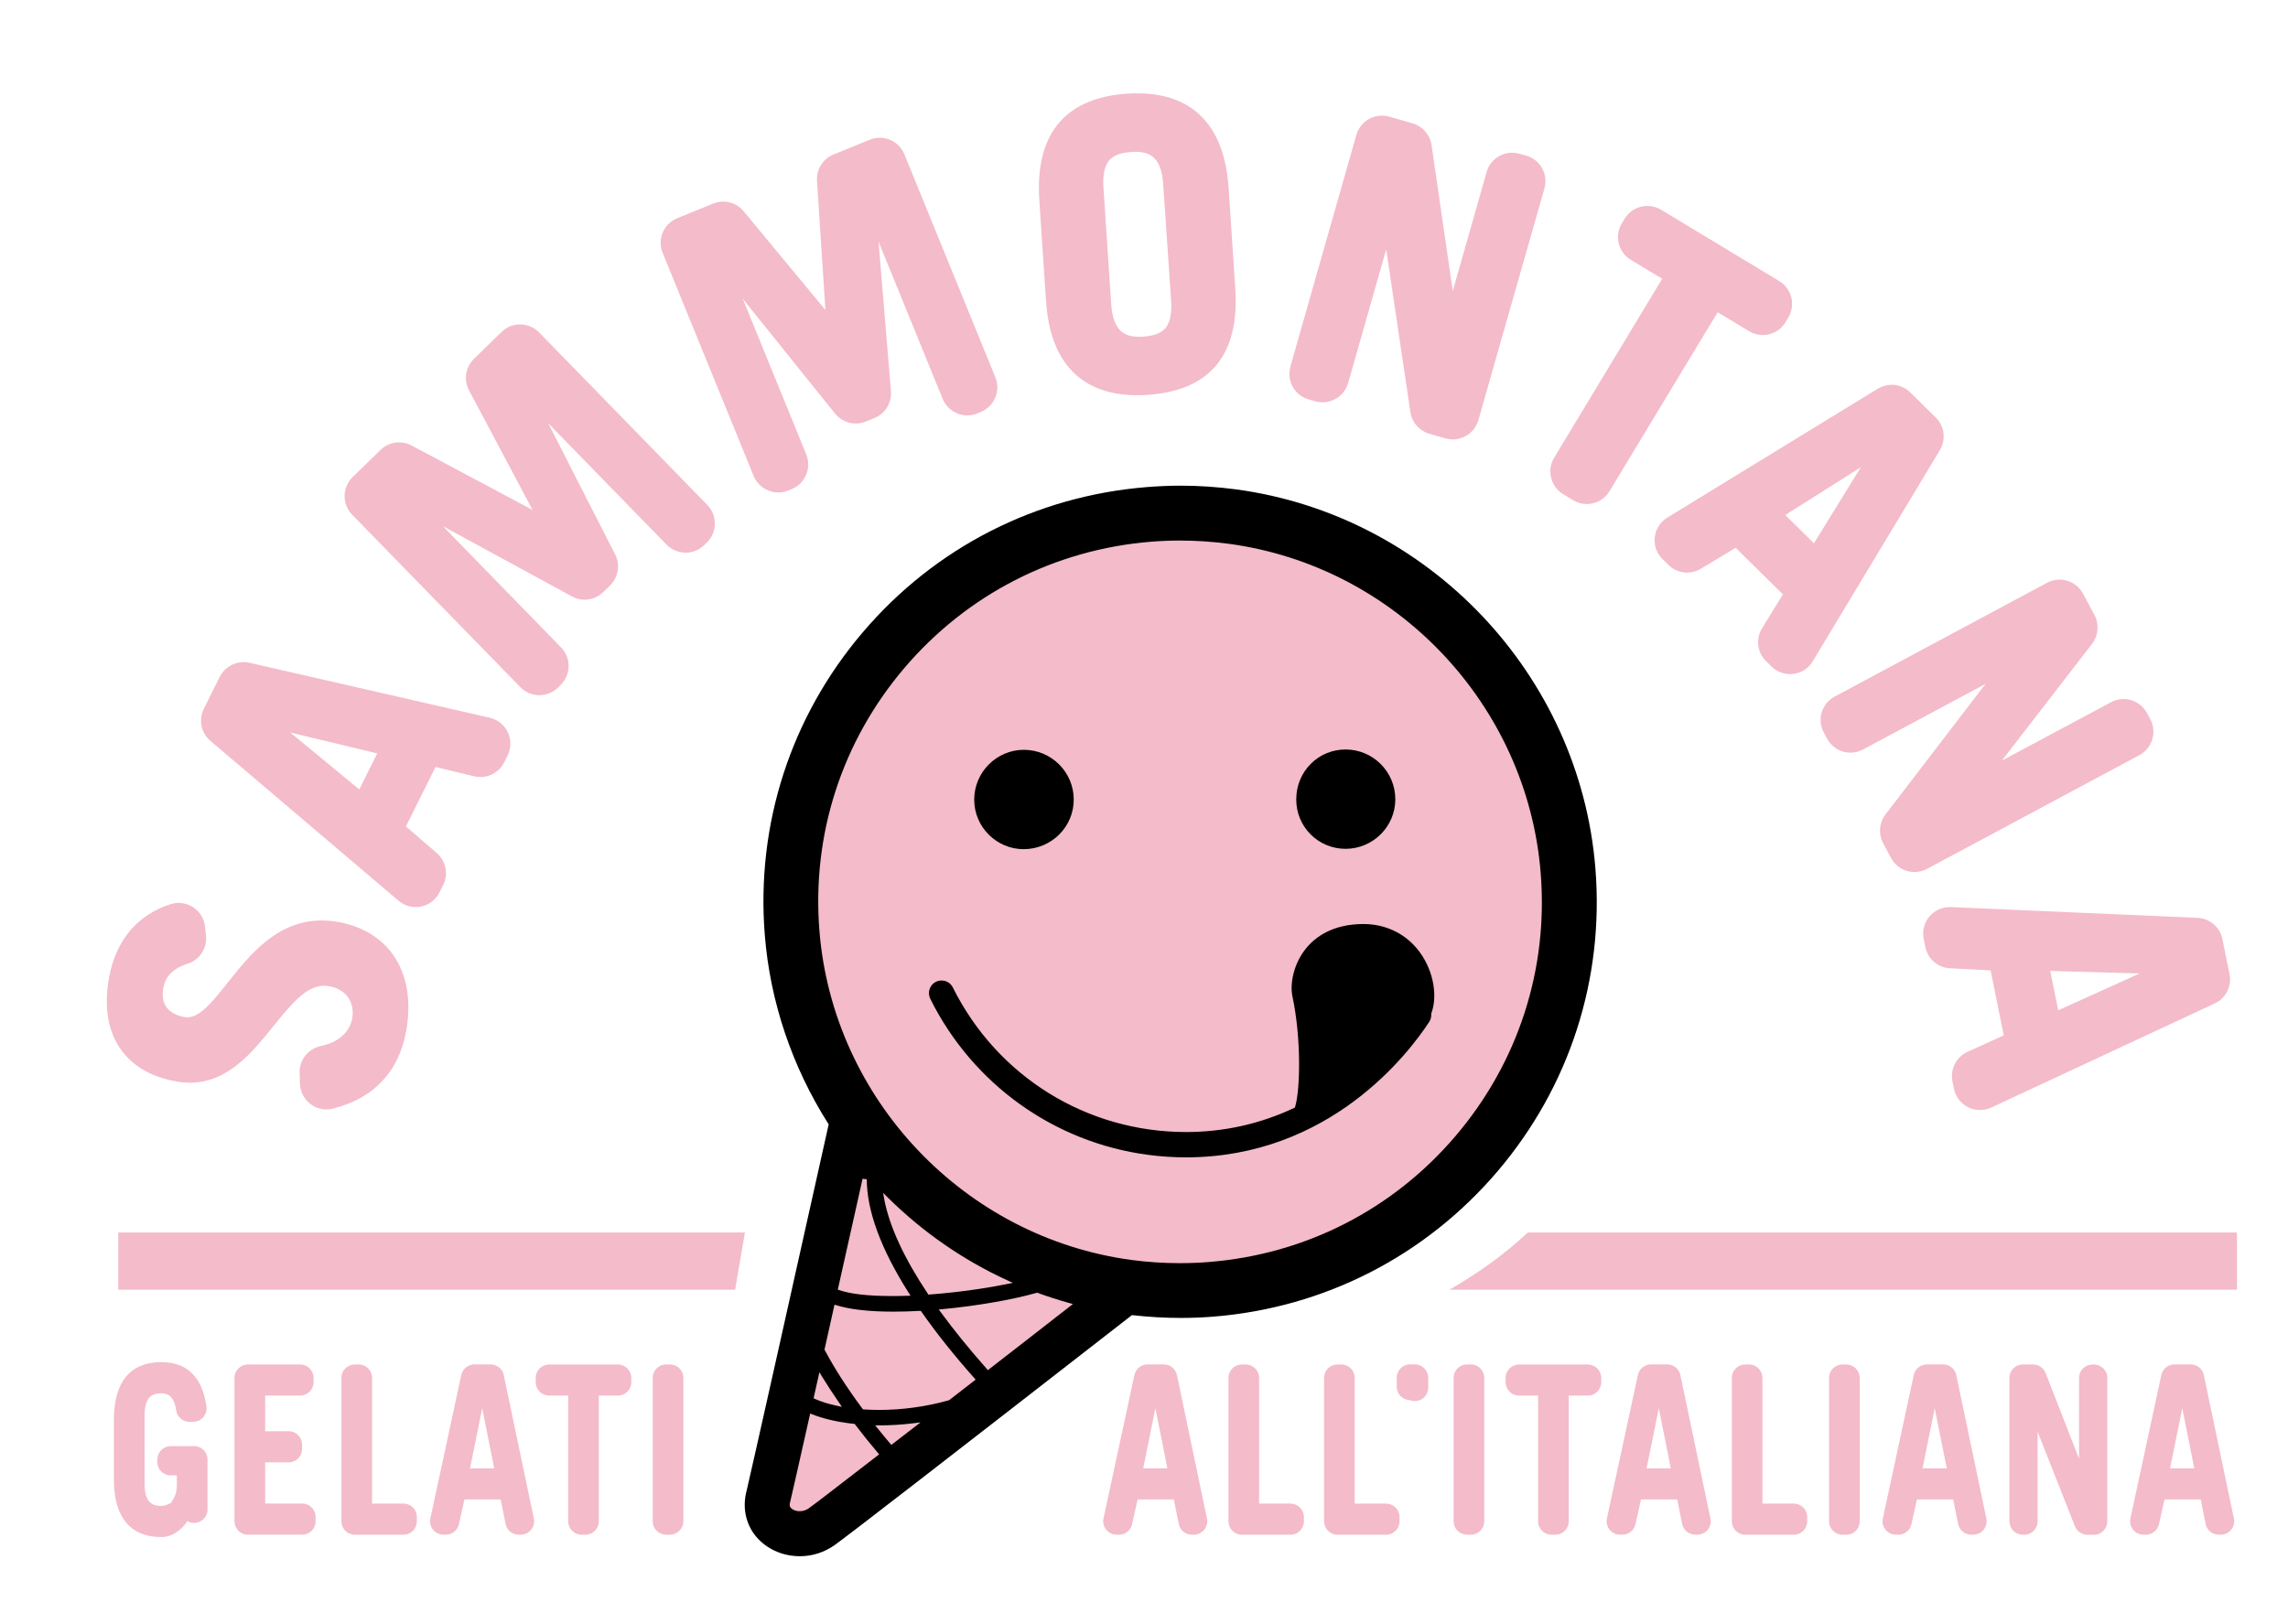 <?xml version="1.0" encoding="UTF-8"?>
<svg xmlns="http://www.w3.org/2000/svg" width="100" height="71" viewBox="0 0 100 71" fill="none">
  <path d="M7.049 67.198C5.695 67.198 4.978 66.329 4.978 64.681V62.067C4.978 60.422 5.695 59.551 7.049 59.551C8.181 59.551 8.844 60.205 9.022 61.494C9.044 61.662 8.994 61.832 8.883 61.959C8.77 62.086 8.611 62.16 8.441 62.16H8.279C7.989 62.16 7.741 61.948 7.7 61.66C7.602 60.998 7.302 60.914 7.051 60.914C6.689 60.914 6.319 61.029 6.319 61.886V64.865C6.319 65.722 6.687 65.838 7.051 65.838C7.157 65.838 7.259 65.811 7.348 65.763C7.389 65.741 7.433 65.722 7.476 65.711C7.494 65.668 7.519 65.625 7.548 65.587C7.667 65.422 7.73 65.179 7.73 64.886V64.502H7.46C7.137 64.502 6.875 64.24 6.875 63.916V63.809C6.875 63.487 7.137 63.224 7.46 63.224H8.484C8.808 63.224 9.07 63.486 9.07 63.809V65.994C9.07 66.211 8.951 66.411 8.757 66.513C8.673 66.557 8.578 66.581 8.486 66.581C8.379 66.581 8.271 66.552 8.179 66.495C8.154 66.559 8.117 66.619 8.068 66.671C7.743 67.032 7.419 67.2 7.052 67.2" fill="#F4BBCA"></path>
  <path d="M10.837 67.097C10.513 67.097 10.249 66.833 10.249 66.511V60.24C10.249 59.916 10.513 59.654 10.837 59.654H13.119C13.443 59.654 13.705 59.917 13.705 60.24V60.427C13.705 60.751 13.441 61.013 13.119 61.013H11.589V62.572H12.617C12.941 62.572 13.202 62.833 13.202 63.157V63.346C13.202 63.668 12.94 63.932 12.617 63.932H11.589V65.733H13.206C13.53 65.733 13.794 65.995 13.794 66.319V66.508C13.794 66.832 13.53 67.094 13.206 67.094H10.835L10.837 67.097Z" fill="#F4BBCA"></path>
  <path d="M15.509 67.097C15.186 67.097 14.922 66.833 14.922 66.511V60.24C14.922 59.916 15.186 59.654 15.509 59.654H15.678C16.002 59.654 16.262 59.917 16.262 60.24V65.737H17.635C17.959 65.737 18.219 65.999 18.219 66.322V66.511C18.219 66.835 17.957 67.097 17.635 67.097H15.509Z" fill="#F4BBCA"></path>
  <path d="M22.67 67.095C22.39 67.095 22.149 66.898 22.097 66.624L21.883 65.554H20.299L20.057 66.637C19.997 66.905 19.76 67.095 19.484 67.095H19.384C19.206 67.095 19.038 67.016 18.927 66.876C18.814 66.738 18.773 66.559 18.81 66.386L20.16 60.116C20.219 59.844 20.459 59.651 20.733 59.651H21.445C21.722 59.651 21.962 59.846 22.017 60.116L23.332 66.387C23.368 66.56 23.325 66.741 23.214 66.878C23.102 67.016 22.935 67.095 22.759 67.095H22.672H22.67ZM21.6 64.194L21.076 61.565L20.543 64.194H21.6Z" fill="#F4BBCA"></path>
  <path d="M25.419 67.097C25.095 67.097 24.833 66.833 24.833 66.511V61.014H23.998C23.676 61.014 23.413 60.751 23.413 60.428V60.241C23.413 59.917 23.678 59.656 23.998 59.656H27.006C27.329 59.656 27.592 59.919 27.592 60.241V60.428C27.592 60.752 27.33 61.014 27.006 61.014H26.173V66.511C26.173 66.835 25.908 67.097 25.586 67.097H25.419Z" fill="#F4BBCA"></path>
  <path d="M29.113 59.652H29.281C29.605 59.652 29.867 59.916 29.867 60.238V66.51C29.867 66.833 29.603 67.095 29.281 67.095H29.113C28.789 67.095 28.527 66.833 28.527 66.51V60.238C28.527 59.914 28.791 59.652 29.113 59.652Z" fill="#F4BBCA"></path>
  <path d="M52.092 67.095C51.813 67.095 51.571 66.898 51.519 66.624L51.303 65.554H49.721L49.478 66.637C49.419 66.905 49.181 67.095 48.906 67.095H48.803C48.627 67.095 48.459 67.016 48.348 66.876C48.235 66.738 48.192 66.559 48.23 66.386L49.581 60.116C49.64 59.844 49.879 59.651 50.154 59.651H50.865C51.143 59.651 51.383 59.846 51.44 60.116L52.752 66.387C52.789 66.56 52.744 66.741 52.635 66.878C52.522 67.016 52.355 67.095 52.178 67.095H52.09H52.092ZM51.022 64.194L50.498 61.565L49.965 64.194H51.022Z" fill="#F4BBCA"></path>
  <path d="M54.278 67.097C53.954 67.097 53.692 66.833 53.692 66.511V60.24C53.692 59.916 53.954 59.654 54.278 59.654H54.444C54.768 59.654 55.03 59.917 55.03 60.24V65.737H56.401C56.725 65.737 56.989 65.999 56.989 66.322V66.511C56.989 66.835 56.725 67.097 56.401 67.097H54.278Z" fill="#F4BBCA"></path>
  <path d="M58.456 67.097C58.132 67.097 57.87 66.833 57.87 66.511V60.24C57.87 59.916 58.132 59.654 58.456 59.654H58.624C58.949 59.654 59.21 59.917 59.21 60.24V65.737H60.581C60.905 65.737 61.168 65.999 61.168 66.322V66.511C61.168 66.835 60.905 67.097 60.581 67.097H58.456Z" fill="#F4BBCA"></path>
  <path d="M61.835 61.254C61.765 61.254 61.692 61.241 61.625 61.214C61.308 61.208 61.046 60.949 61.046 60.629V60.236C61.046 59.913 61.309 59.649 61.633 59.649H61.837C62.159 59.649 62.422 59.913 62.422 60.236V60.667C62.422 60.862 62.324 61.044 62.163 61.154C62.065 61.221 61.951 61.252 61.837 61.252" fill="#F4BBCA"></path>
  <path d="M64.118 59.652H64.286C64.609 59.652 64.871 59.916 64.871 60.238V66.51C64.871 66.833 64.609 67.095 64.286 67.095H64.118C63.794 67.095 63.532 66.833 63.532 66.51V60.238C63.532 59.914 63.795 59.652 64.118 59.652Z" fill="#F4BBCA"></path>
  <path d="M67.811 67.097C67.489 67.097 67.225 66.833 67.225 66.511V61.014H66.391C66.067 61.014 65.805 60.751 65.805 60.428V60.241C65.805 59.917 66.067 59.656 66.391 59.656H69.398C69.721 59.656 69.984 59.919 69.984 60.241V60.428C69.984 60.752 69.722 61.014 69.398 61.014H68.564V66.511C68.564 66.835 68.302 67.097 67.978 67.097H67.808H67.811Z" fill="#F4BBCA"></path>
  <path d="M74.094 67.095C73.814 67.095 73.575 66.898 73.519 66.626L73.305 65.554H71.721L71.481 66.637C71.421 66.905 71.183 67.095 70.908 67.095H70.806C70.629 67.095 70.46 67.016 70.349 66.876C70.238 66.738 70.197 66.559 70.233 66.386L71.586 60.116C71.644 59.844 71.884 59.651 72.159 59.651H72.868C73.146 59.651 73.386 59.846 73.443 60.116L74.757 66.387C74.794 66.56 74.751 66.741 74.64 66.878C74.528 67.016 74.362 67.095 74.184 67.095H74.097H74.094ZM73.024 64.194L72.5 61.565L71.967 64.194H73.024Z" fill="#F4BBCA"></path>
  <path d="M76.278 67.097C75.954 67.097 75.692 66.833 75.692 66.511V60.24C75.692 59.916 75.956 59.654 76.278 59.654H76.444C76.768 59.654 77.03 59.917 77.03 60.24V65.737H78.403C78.727 65.737 78.987 65.999 78.987 66.322V66.511C78.987 66.835 78.725 67.097 78.403 67.097H76.278Z" fill="#F4BBCA"></path>
  <path d="M80.527 67.097C80.203 67.097 79.941 66.833 79.941 66.511V60.24C79.941 59.916 80.203 59.654 80.527 59.654H80.695C81.017 59.654 81.281 59.917 81.281 60.24V66.511C81.281 66.835 81.019 67.097 80.695 67.097H80.527Z" fill="#F4BBCA"></path>
  <path d="M86.156 67.095C85.876 67.095 85.635 66.898 85.581 66.626L85.367 65.554H83.783L83.541 66.637C83.481 66.905 83.245 67.095 82.968 67.095H82.865C82.689 67.095 82.521 67.016 82.409 66.876C82.298 66.738 82.254 66.559 82.292 66.386L83.644 60.116C83.703 59.844 83.941 59.651 84.218 59.651H84.929C85.205 59.651 85.443 59.846 85.502 60.116L86.816 66.387C86.852 66.56 86.808 66.741 86.698 66.878C86.587 67.016 86.421 67.095 86.243 67.095H86.156ZM85.086 64.194L84.559 61.565L84.027 64.194H85.086Z" fill="#F4BBCA"></path>
  <path d="M91.232 67.097C90.99 67.097 90.775 66.949 90.686 66.724L89.057 62.591V66.511C89.057 66.835 88.795 67.097 88.472 67.097H88.41C88.086 67.097 87.824 66.833 87.824 66.511V60.24C87.824 59.916 88.086 59.654 88.41 59.654H88.859C89.1 59.654 89.316 59.803 89.406 60.029L90.867 63.773V60.241C90.867 59.917 91.129 59.656 91.454 59.656H91.516C91.84 59.656 92.103 59.919 92.103 60.241V66.513C92.103 66.837 91.84 67.099 91.516 67.099H91.233L91.232 67.097Z" fill="#F4BBCA"></path>
  <path d="M96.973 67.095C96.695 67.095 96.452 66.898 96.4 66.626L96.186 65.554H94.602L94.36 66.637C94.3 66.905 94.064 67.095 93.789 67.095H93.687C93.51 67.095 93.341 67.016 93.23 66.876C93.119 66.738 93.076 66.559 93.113 66.386L94.463 60.116C94.522 59.844 94.762 59.651 95.037 59.651H95.748C96.027 59.651 96.263 59.846 96.321 60.116L97.635 66.387C97.671 66.56 97.629 66.741 97.517 66.878C97.405 67.016 97.238 67.095 97.06 67.095H96.973ZM95.903 64.194L95.379 61.565L94.844 64.194H95.903Z" fill="#F4BBCA"></path>
  <path d="M32.557 53.883H5.17V56.384H32.13L32.557 53.883Z" fill="#F4BBCA"></path>
  <path d="M66.775 53.883C65.683 54.91 64.483 55.733 63.349 56.384H97.77V53.883H66.775Z" fill="#F4BBCA"></path>
  <path d="M68.443 37.998C67.691 28.648 59.486 21.675 50.125 22.424C40.759 23.179 33.776 31.376 34.53 40.727C34.813 44.23 37.176 48.902 37.176 48.902C37.176 48.902 33.587 65.016 33.492 65.349C33.129 66.692 34.733 67.449 35.814 66.689C36.695 66.065 49.183 56.34 49.183 56.34C49.183 56.34 48.825 56.629 52.849 56.305C62.213 55.552 69.198 47.354 68.441 38" fill="#F4BBCA"></path>
  <path d="M56.832 48.933C59.145 47.81 60.695 46.348 62.008 44.365C62.632 43.414 61.883 40.865 59.595 40.867C57.235 40.87 56.825 42.792 56.948 43.422C57.406 45.562 57.343 48.568 56.832 48.933Z" fill="black"></path>
  <path d="M37.408 49.801C37.408 49.801 33.849 64.114 33.702 65.384C33.568 66.546 34.551 67.394 35.711 66.724C36.462 66.292 48.749 56.456 48.749 56.456C48.749 56.456 44.335 55.96 37.408 49.801Z" fill="#F4BBCA"></path>
  <path d="M34.957 68.037C34.84 68.037 34.722 68.029 34.605 68.013C33.897 67.919 33.278 67.546 32.905 66.989C32.556 66.457 32.459 65.806 32.636 65.156C32.74 64.749 34.789 55.576 36.211 49.191L36.219 49.154L36.197 49.122C34.619 46.637 33.659 43.791 33.427 40.887C33.038 36.044 34.559 31.34 37.713 27.638C40.865 23.938 45.273 21.684 50.122 21.295C50.611 21.256 51.109 21.233 51.602 21.233C52.406 21.233 53.218 21.289 54.013 21.394C62.44 22.521 69.049 29.489 69.729 37.965C70.118 42.808 68.598 47.514 65.446 51.216C62.291 54.917 57.883 57.172 53.038 57.562C52.568 57.6 52.087 57.619 51.611 57.619C50.916 57.619 50.209 57.578 49.511 57.5L49.475 57.495L49.446 57.517C41.602 63.621 36.997 67.186 36.476 67.552C36.025 67.87 35.502 68.037 34.957 68.037ZM35.386 61.906C34.84 64.344 34.559 65.578 34.532 65.678C34.505 65.772 34.51 65.849 34.548 65.902C34.602 65.981 34.725 66.044 34.865 66.064C34.892 66.067 34.919 66.068 34.951 66.068C35.092 66.068 35.225 66.027 35.34 65.948C35.554 65.797 36.538 65.043 38.346 63.643L38.424 63.584L38.362 63.51C37.997 63.078 37.676 62.678 37.378 62.284L37.356 62.252L37.229 62.238C37.181 62.235 37.133 62.23 37.087 62.222C36.487 62.143 35.941 62.008 35.51 61.837L35.411 61.797L35.387 61.903L35.386 61.906ZM38.375 62.467C38.544 62.678 38.719 62.891 38.9 63.103L38.959 63.17L39.027 63.116C39.23 62.959 39.44 62.798 39.652 62.633L40.232 62.186L39.897 62.227C39.406 62.287 38.917 62.316 38.444 62.316H38.251L38.373 62.467H38.375ZM36.035 59.003L36.051 59.033C36.475 59.83 37.025 60.687 37.691 61.581L37.716 61.616L37.759 61.619C37.978 61.633 38.206 61.641 38.435 61.641C39.435 61.641 40.479 61.497 41.462 61.222L41.479 61.218L42.641 60.316L42.578 60.243C41.692 59.246 40.917 58.273 40.273 57.349L40.245 57.308L40.192 57.311C39.794 57.333 39.41 57.344 39.051 57.344C38.002 57.344 37.168 57.252 36.568 57.068L36.473 57.04L36.035 59.006V59.003ZM35.557 61.13L35.625 61.162C35.879 61.278 36.197 61.376 36.57 61.457L36.798 61.505L36.665 61.313C36.406 60.938 36.159 60.56 35.932 60.189L35.813 59.994L35.559 61.129L35.557 61.13ZM45.302 56.524C44.218 56.829 42.681 57.094 41.194 57.235L41.03 57.251L41.127 57.381C41.7 58.164 42.37 58.989 43.119 59.835L43.175 59.902L44.697 58.721C45.403 58.172 46.095 57.633 46.748 57.124L46.892 57.011L46.716 56.962C46.246 56.83 45.787 56.684 45.359 56.526L45.33 56.516L45.302 56.526V56.524ZM36.619 56.381L36.697 56.408C37.195 56.578 37.968 56.662 38.992 56.662C39.2 56.662 39.416 56.659 39.635 56.651L39.797 56.648L39.709 56.51C38.502 54.605 37.887 52.94 37.883 51.557L37.7 51.535L36.617 56.381H36.619ZM38.649 52.441C38.876 53.622 39.514 55.005 40.548 56.554L40.576 56.599L40.632 56.595C41.767 56.51 42.959 56.349 43.989 56.141L44.267 56.086L44.01 55.967C42.081 55.079 40.332 53.865 38.806 52.359L38.597 52.149L38.651 52.441H38.649ZM51.586 23.632C51.162 23.632 50.733 23.649 50.311 23.683C46.1 24.024 42.275 25.981 39.535 29.194C36.797 32.406 35.475 36.49 35.814 40.695C36.406 48.054 42.146 54.106 49.462 55.086C50.151 55.178 50.856 55.224 51.559 55.224C51.987 55.224 52.419 55.208 52.846 55.173C57.054 54.837 60.881 52.879 63.617 49.665C66.356 46.449 67.678 42.364 67.337 38.159C66.746 30.802 61.01 24.752 53.694 23.773C52.998 23.681 52.289 23.633 51.586 23.633M51.849 50.599C51.272 50.599 50.705 50.56 50.156 50.486C46.062 49.938 42.511 47.391 40.659 43.668C40.522 43.394 40.633 43.06 40.905 42.924C40.983 42.887 41.065 42.867 41.151 42.867C41.364 42.867 41.554 42.984 41.646 43.173C43.589 47.072 47.498 49.492 51.846 49.492C53.5 49.489 55.086 49.135 56.556 48.44L56.594 48.424L56.606 48.384C56.825 47.664 56.886 45.413 56.481 43.527C56.381 43.008 56.529 42.135 57.094 41.449C57.487 40.97 58.243 40.398 59.592 40.398C60.83 40.398 61.875 41.075 62.389 42.206C62.714 42.919 62.778 43.702 62.559 44.3L62.554 44.318V44.337C62.562 44.459 62.532 44.575 62.468 44.672C61.562 46.06 58.117 50.589 51.846 50.599H51.849ZM59.594 41.346C58.808 41.346 58.214 41.583 57.827 42.051C57.421 42.546 57.371 43.13 57.41 43.337C57.648 44.438 57.818 46.273 57.686 47.649L57.668 47.838L57.83 47.737C58.427 47.352 59.005 46.905 59.543 46.405L59.572 46.379L59.575 46.343C59.625 45.476 59.56 43.902 59.257 43.113C59.23 43.043 59.232 42.965 59.262 42.897C59.294 42.83 59.348 42.778 59.419 42.752C59.452 42.74 59.486 42.733 59.519 42.733C59.635 42.733 59.74 42.806 59.779 42.914C60 43.483 60.138 44.479 60.149 45.581L60.152 45.814L60.313 45.641C60.894 45.005 61.303 44.435 61.544 44.068C61.573 44.022 61.614 43.981 61.67 43.938L61.695 43.917L61.703 43.887C61.795 43.527 61.732 43.046 61.53 42.602C61.344 42.197 60.889 41.497 59.917 41.365C59.814 41.352 59.706 41.348 59.594 41.348M44.749 37.126C43.554 37.126 42.579 36.156 42.579 34.96C42.579 33.765 43.551 32.784 44.746 32.781C45.951 32.781 46.929 33.756 46.929 34.956C46.932 36.149 45.952 37.122 44.749 37.124M58.811 37.11C58.23 37.11 57.687 36.884 57.279 36.476C56.876 36.07 56.652 35.526 56.654 34.946C56.654 34.357 56.878 33.806 57.289 33.395C57.691 32.99 58.232 32.767 58.811 32.767C60.01 32.767 60.984 33.743 60.984 34.943C60.984 36.135 60.011 37.106 58.814 37.11H58.811Z" fill="black"></path>
  <path d="M14.271 48.503C14.021 48.503 13.775 48.424 13.571 48.268C13.292 48.057 13.121 47.73 13.111 47.381L13.095 46.905C13.078 46.343 13.467 45.851 14.017 45.733C15.135 45.498 15.352 44.767 15.392 44.548C15.454 44.203 15.395 43.876 15.23 43.624C15.052 43.364 14.755 43.182 14.386 43.116C14.313 43.103 14.238 43.095 14.167 43.095C13.427 43.095 12.813 43.791 11.962 44.846C11.025 46.013 9.96 47.335 8.295 47.335C8.102 47.335 7.902 47.316 7.702 47.279C6.576 47.078 5.746 46.579 5.227 45.803C4.698 45.006 4.544 43.971 4.768 42.729C5.06 41.119 6.014 39.983 7.459 39.529C7.573 39.494 7.69 39.475 7.808 39.475C8.03 39.475 8.252 39.54 8.444 39.665C8.735 39.857 8.924 40.168 8.96 40.514L9.002 40.908C9.059 41.454 8.724 41.967 8.2 42.133C7.384 42.394 7.203 42.843 7.138 43.206C6.971 44.125 7.64 44.389 8.054 44.464C8.098 44.473 8.14 44.476 8.183 44.476C8.714 44.476 9.205 43.903 9.951 42.964C10.911 41.751 12.11 40.243 14.06 40.243C14.297 40.243 14.541 40.265 14.787 40.309C15.89 40.508 16.754 41.056 17.281 41.895C17.813 42.74 17.976 43.844 17.749 45.092C17.43 46.859 16.324 48.027 14.549 48.467C14.456 48.489 14.364 48.502 14.27 48.502" fill="#F4BBCA"></path>
  <path d="M83.675 38.126C83.262 38.126 82.86 37.902 82.651 37.513L82.305 36.865C82.091 36.462 82.129 35.973 82.406 35.611L86.781 29.898L81.425 32.768C81.254 32.86 81.062 32.905 80.871 32.905C80.76 32.905 80.651 32.889 80.54 32.856C80.248 32.765 79.998 32.564 79.854 32.292L79.711 32.026C79.408 31.46 79.619 30.757 80.184 30.456L89.468 25.479C89.643 25.386 89.833 25.34 90.019 25.341C90.432 25.341 90.833 25.562 91.041 25.954L91.54 26.886C91.755 27.292 91.716 27.784 91.438 28.145L87.492 33.256L92.265 30.7C92.44 30.605 92.63 30.562 92.816 30.562C93.23 30.562 93.627 30.786 93.837 31.175L93.979 31.441C94.125 31.711 94.157 32.03 94.068 32.325C93.978 32.619 93.778 32.867 93.506 33.013L84.222 37.987C84.046 38.081 83.859 38.126 83.673 38.124" fill="#F4BBCA"></path>
  <path d="M23.575 30.392C23.273 30.392 22.971 30.276 22.743 30.043L15.39 22.5C15.176 22.279 15.059 21.983 15.062 21.675C15.065 21.368 15.192 21.073 15.411 20.859L16.632 19.67C16.854 19.454 17.146 19.34 17.441 19.34C17.627 19.34 17.816 19.384 17.987 19.476L23.276 22.295L20.5 17.065C20.257 16.61 20.345 16.049 20.714 15.689L21.921 14.513C22.148 14.292 22.44 14.183 22.73 14.183C23.021 14.183 23.335 14.3 23.562 14.533L30.914 22.076C31.129 22.297 31.248 22.594 31.243 22.902C31.24 23.21 31.114 23.503 30.894 23.718L30.776 23.833C30.549 24.052 30.257 24.162 29.967 24.162C29.676 24.162 29.363 24.044 29.133 23.811L23.96 18.505L25.594 21.708C25.616 21.754 25.637 21.8 25.654 21.846C25.683 21.887 25.71 21.932 25.732 21.978L26.886 24.24C27.116 24.694 27.024 25.243 26.66 25.599L26.362 25.887C26.141 26.105 25.848 26.218 25.552 26.218C25.362 26.218 25.172 26.172 24.998 26.076L19.356 23.003L24.522 28.305C24.737 28.526 24.856 28.822 24.852 29.13C24.848 29.438 24.721 29.732 24.502 29.948L24.384 30.064C24.159 30.284 23.867 30.392 23.575 30.392Z" fill="#F4BBCA"></path>
  <path d="M69.338 22.035C69.135 22.032 68.932 21.976 68.754 21.868L68.321 21.605C67.773 21.273 67.594 20.559 67.927 20.01L72.649 12.187L71.276 11.359C70.729 11.029 70.554 10.316 70.883 9.767L71.005 9.565C71.163 9.302 71.421 9.111 71.719 9.037C71.816 9.014 71.916 9.002 72.016 9.003C72.221 9.006 72.422 9.064 72.597 9.168L77.765 12.289C78.313 12.622 78.49 13.335 78.159 13.884L78.038 14.084C77.879 14.349 77.622 14.538 77.324 14.611C77.227 14.637 77.125 14.648 77.025 14.646C76.822 14.643 76.621 14.586 76.445 14.479L75.072 13.651L70.346 21.473C70.189 21.738 69.93 21.927 69.632 22C69.532 22.024 69.435 22.035 69.335 22.034" fill="#F4BBCA"></path>
  <path d="M34.014 21.529C33.557 21.529 33.122 21.256 32.938 20.806L28.962 11.054C28.844 10.77 28.846 10.449 28.965 10.167C29.086 9.881 29.313 9.657 29.597 9.541L31.171 8.9C31.313 8.841 31.462 8.814 31.61 8.814C31.948 8.814 32.278 8.962 32.502 9.235L36.076 13.552L35.709 7.906C35.676 7.408 35.965 6.944 36.428 6.756L38.014 6.108C38.154 6.051 38.303 6.022 38.452 6.022C38.602 6.022 38.757 6.052 38.903 6.114C39.186 6.233 39.411 6.46 39.527 6.746L43.505 16.498C43.621 16.782 43.617 17.103 43.498 17.387C43.379 17.671 43.151 17.895 42.867 18.011L42.714 18.075C42.571 18.133 42.422 18.16 42.276 18.16C41.819 18.16 41.384 17.887 41.2 17.436L38.398 10.562L38.94 17.103C38.981 17.608 38.692 18.082 38.221 18.275L37.841 18.43C37.698 18.487 37.551 18.516 37.403 18.516C37.06 18.516 36.724 18.362 36.498 18.082L32.462 13.06L35.24 19.87C35.354 20.154 35.352 20.475 35.233 20.759C35.114 21.043 34.886 21.267 34.603 21.383L34.448 21.446C34.303 21.505 34.157 21.532 34.01 21.532" fill="#F4BBCA"></path>
  <path d="M63.46 19.211C63.368 19.208 63.275 19.192 63.182 19.167L62.476 18.965C62.036 18.84 61.711 18.47 61.644 18.019L60.586 10.902L58.922 16.744C58.837 17.04 58.638 17.291 58.37 17.441C58.186 17.544 57.975 17.595 57.765 17.587C57.673 17.584 57.579 17.572 57.486 17.544L57.195 17.462C56.579 17.286 56.222 16.643 56.398 16.027L59.282 5.898C59.432 5.375 59.917 5.038 60.437 5.056C60.529 5.059 60.622 5.075 60.714 5.1L61.733 5.391C62.175 5.516 62.5 5.889 62.568 6.341L63.495 12.725L64.976 7.517C65.125 6.995 65.611 6.659 66.13 6.678C66.224 6.681 66.319 6.695 66.413 6.722L66.701 6.803C67.319 6.978 67.678 7.619 67.501 8.238L64.614 18.367C64.463 18.89 63.979 19.229 63.46 19.211Z" fill="#F4BBCA"></path>
  <path d="M49.797 17.279C48.06 17.306 45.951 16.616 45.718 13.163L45.425 8.754C45.324 7.24 45.636 6.075 46.357 5.289C47.008 4.582 47.984 4.179 49.259 4.095C49.381 4.086 49.5 4.081 49.617 4.081C51.346 4.052 53.46 4.744 53.697 8.194L53.989 12.608C54.184 15.513 52.887 17.081 50.157 17.263C50.035 17.273 49.916 17.278 49.797 17.279ZM49.581 6.638C49.533 6.635 49.483 6.64 49.43 6.646C48.83 6.683 48.613 6.873 48.489 7C48.413 7.09 48.162 7.371 48.232 8.252L48.565 13.283C48.649 14.56 49.227 14.733 49.835 14.722C49.884 14.722 49.933 14.722 49.984 14.716C50.57 14.675 50.802 14.489 50.927 14.357C50.994 14.27 51.252 13.986 51.183 13.106L50.841 8.079C50.767 6.8 50.186 6.629 49.581 6.638Z" fill="#F4BBCA"></path>
  <path d="M18.171 39.656C17.898 39.656 17.632 39.56 17.419 39.379L9.197 32.391C8.79 32.046 8.671 31.467 8.909 30.989L9.605 29.589C9.806 29.189 10.211 28.946 10.644 28.946C10.73 28.946 10.817 28.956 10.903 28.976L21.405 31.379C21.752 31.459 22.043 31.694 22.195 32.014C22.348 32.337 22.343 32.709 22.186 33.029L22.037 33.327C21.838 33.727 21.43 33.971 20.997 33.971C20.906 33.971 20.817 33.96 20.727 33.94L19.035 33.533L17.741 36.13L19.09 37.295C19.49 37.641 19.605 38.216 19.37 38.691L19.209 39.014C19.051 39.333 18.752 39.563 18.403 39.633C18.325 39.649 18.246 39.656 18.17 39.656M15.703 34.514L16.487 32.938L12.687 32.025L15.703 34.514Z" fill="#F4BBCA"></path>
  <path d="M78.24 29.47C77.936 29.47 77.643 29.351 77.424 29.137L77.186 28.902C76.8 28.522 76.728 27.927 77.013 27.467L77.925 25.986L75.859 23.949L74.333 24.867C74.148 24.978 73.94 25.033 73.735 25.033C73.438 25.033 73.144 24.919 72.921 24.698L72.663 24.445C72.408 24.194 72.282 23.84 72.324 23.486C72.365 23.13 72.567 22.814 72.871 22.629L82.071 16.994C82.262 16.879 82.47 16.822 82.678 16.822C82.975 16.822 83.268 16.937 83.492 17.157L84.605 18.254C84.986 18.632 85.062 19.221 84.786 19.679L79.228 28.911C79.046 29.216 78.733 29.419 78.379 29.463C78.33 29.47 78.281 29.473 78.235 29.473M79.281 23.752L81.332 20.427L78.027 22.516L79.281 23.752Z" fill="#F4BBCA"></path>
  <path d="M86.54 48.53C86.359 48.53 86.181 48.489 86.016 48.406C85.698 48.246 85.473 47.948 85.4 47.6L85.335 47.272C85.229 46.743 85.502 46.21 85.992 45.986L87.576 45.265L87.003 42.424L85.227 42.332C84.697 42.305 84.252 41.922 84.149 41.402L84.078 41.048C84.006 40.699 84.102 40.335 84.333 40.064C84.554 39.805 84.876 39.657 85.214 39.657H85.265L96.046 40.127C96.578 40.151 97.029 40.535 97.133 41.057L97.445 42.589C97.549 43.116 97.281 43.645 96.795 43.871L87.03 48.421C86.873 48.494 86.706 48.529 86.541 48.529M89.957 44.17L93.514 42.56C92.34 42.527 90.368 42.468 89.608 42.448L89.957 44.172V44.17Z" fill="#F4BBCA"></path>
</svg>
